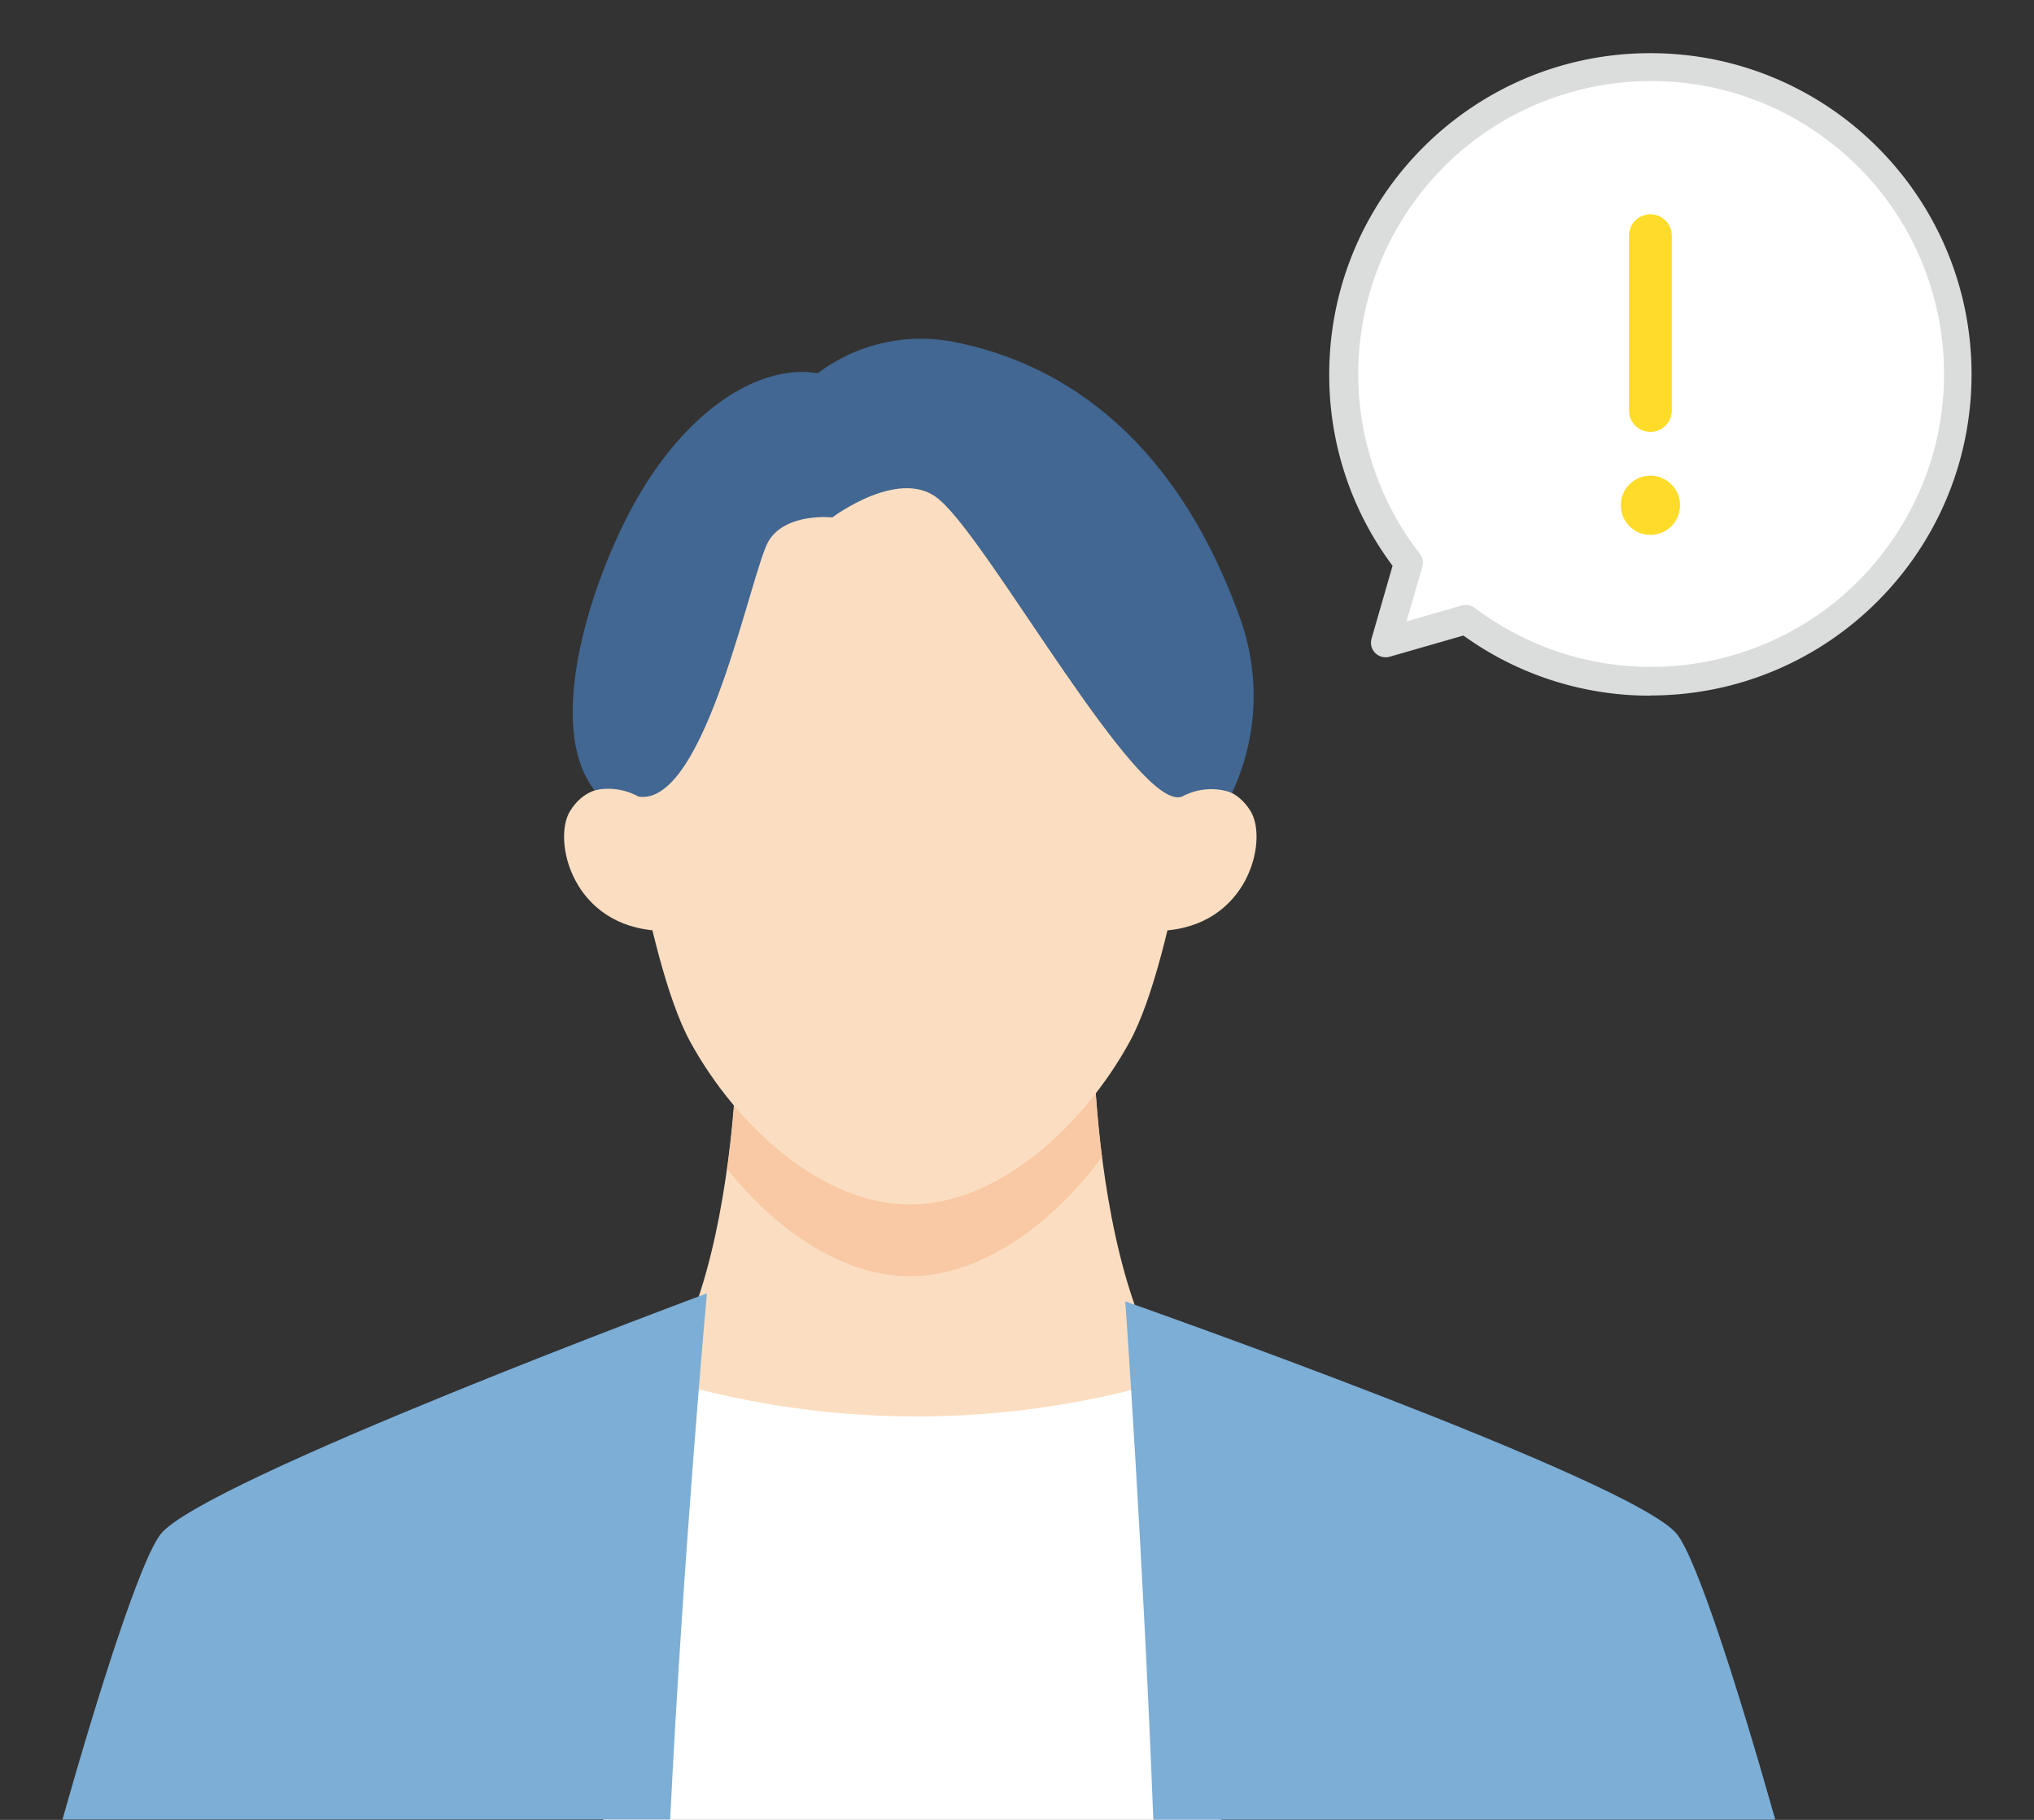 <svg id="_レイヤー_1" xmlns="http://www.w3.org/2000/svg" width="114" height="102"><rect width="100%" height="100%" fill="#333333" stroke="none"/><defs><style>.cls-2{fill:#fff}.cls-3{fill:#ffdc29}.cls-4{fill:#fbdec1}.cls-5{fill:#7caed6}</style></defs><g id="trouble_ill05"><g id="_グループ_7520"><g id="mark"><g id="_グループ_7512"><g id="_グループ_7510"><path id="_パス_4348" class="cls-2" d="M92.5 3.83c-9.48 0-17.16 7.68-17.17 17.16 0 3.82 1.28 7.54 3.63 10.56l-1.29 4.48 4.52-1.3c7.58 5.69 18.34 4.17 24.04-3.41 5.69-7.58 4.17-18.34-3.41-24.04a17.178 17.178 0 00-10.31-3.44z"/><path id="_パス_4349" d="M92.5 38.99c-3.76.01-7.43-1.17-10.48-3.37l-4.14 1.19a.827.827 0 01-1.01-.56.859.859 0 010-.45l1.18-4.09c-2.32-3.1-3.56-6.86-3.55-10.73 0-9.94 8.06-18 18-18s18 8.06 18 18-8.06 18-18 18zm-10.33-5.08c.18 0 .35.06.49.16 7.24 5.46 17.54 4.01 22.99-3.23 5.46-7.24 4.01-17.54-3.23-22.99-7.24-5.46-17.54-4.01-22.99 3.23a16.43 16.43 0 00.15 19.96c.16.21.21.47.14.72l-.89 3.07 3.11-.9c.07-.02.15-.03.22-.03z" fill="#dbdcdc"/></g><g id="_グループ_7511"><path id="_パス_4350" class="cls-3" d="M92.5 24.21c-.66 0-1.2-.54-1.2-1.2v-9.8c0-.67.54-1.2 1.2-1.2s1.2.54 1.2 1.2v9.8c0 .66-.54 1.2-1.2 1.2z"/><path id="_パス_4351" class="cls-3" d="M94.16 28.32c0 .92-.74 1.66-1.66 1.66s-1.66-.74-1.66-1.66.74-1.66 1.66-1.66c.92 0 1.66.74 1.66 1.66z"/></g></g></g></g><g id="_グループ_7528"><path id="_パス_4379" class="cls-4" d="M51.31 91.32l19.9-10.74c-9.93.09-9.94-22.7-9.94-22.7H41.33s-.01 22.79-9.94 22.7L51.3 91.32z"/><path id="_パス_4380" d="M51 71.53c4.05 0 8.02-2.97 10.76-6.68-.29-2.29-.45-4.6-.49-6.91H41.34c-.04 2.54-.23 5.07-.58 7.58 2.7 3.4 6.44 6.01 10.24 6.01z" fill="#f8c9a4"/><path id="_パス_4381" class="cls-4" d="M67.58 40.04s-1.65 13.57-4.26 18.34-7.41 9.13-12.32 9.13-9.71-4.36-12.32-9.13-4.26-18.34-4.26-18.34.89-17.55 16.58-17.55 16.58 17.55 16.58 17.55z"/><path id="_パス_4382" class="cls-4" d="M65.06 52.17c4.92-.21 6.03-5.1 5.03-6.71-1.41-2.28-3.95-.85-3.95-.85l-1.68.58-.48 7.07 1.08-.09z"/><path id="_パス_4383" class="cls-4" d="M36.98 52.17c-4.92-.21-6.03-5.1-5.03-6.71 1.41-2.28 3.95-.85 3.95-.85l1.68.58.48 7.07-1.08-.09z"/><path id="_パス_4384" d="M69.05 44.44c1.47-3.13 1.61-6.72.39-9.96-3.89-10.71-10.66-14.21-15.71-15.26-2.76-.62-5.64 0-7.9 1.7-3.43-.59-8.04 2.35-11.1 8.9-2.32 4.97-3.81 11.42-1.41 14.47.84-.18 1.72-.06 2.47.36 3.81.56 6.32-12.83 7.32-14.38S46.65 29 46.65 29s3.94-2.97 6.09-.91c2.86 2.53 11.07 17.45 13.5 16.56.87-.47 1.9-.55 2.82-.21z" fill="#416792"/><path id="_パス_4385" class="cls-2" d="M66.54 77.02a49.746 49.746 0 01-30.46-.04L33.8 102h34.66l-1.91-24.97z"/><path id="_パス_4386" class="cls-5" d="M37.56 101.99c.74-15 2.06-29.5 2.06-29.5S11.33 83 9 85.99c-1.11 1.43-3.4 8.57-5.5 15.99h34.06z"/><path id="_パス_4387" class="cls-5" d="M99.5 101.99C97.4 94.56 95.11 87.42 94 86c-2.33-3-30.93-13.06-30.93-13.06s1 14.2 1.57 29.05h34.87z"/></g></g></svg>